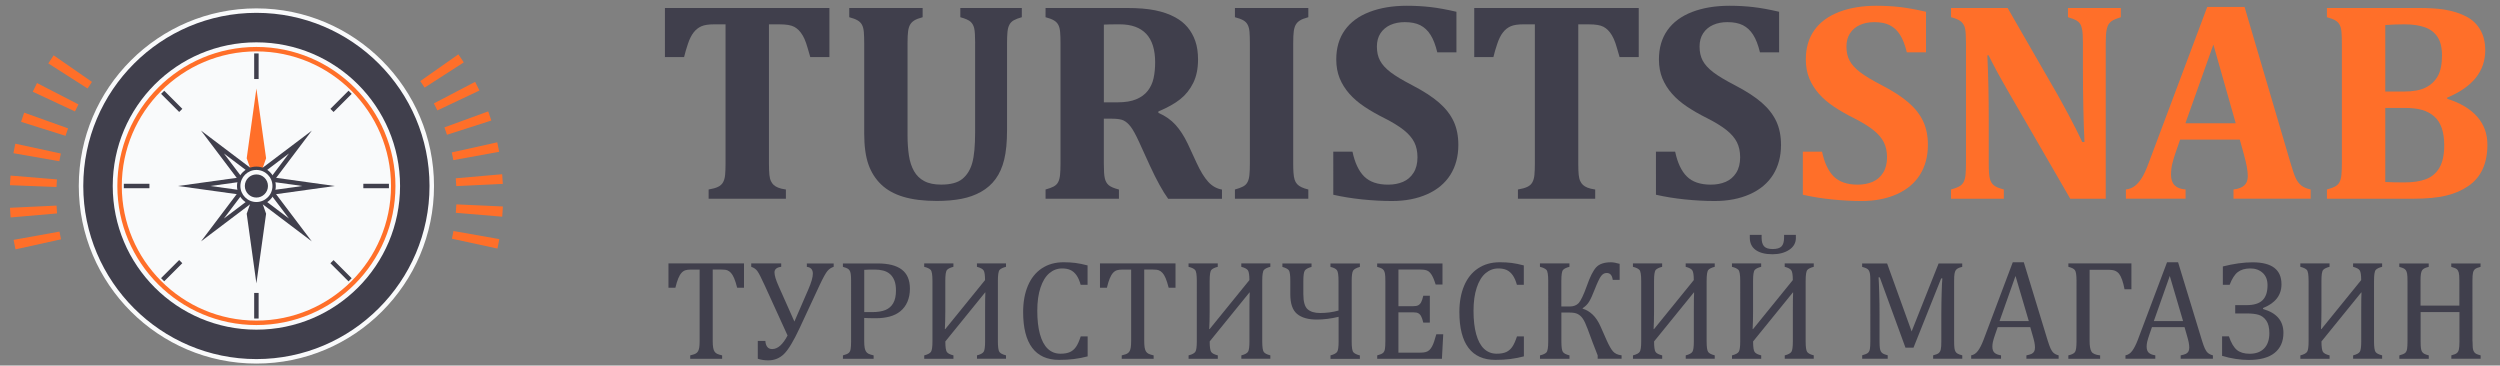 <?xml version="1.0" encoding="utf-8"?>
<!-- Generator: Adobe Illustrator 27.8.1, SVG Export Plug-In . SVG Version: 6.00 Build 0)  -->
<svg version="1.1" id="Слой_1" xmlns="http://www.w3.org/2000/svg" xmlns:xlink="http://www.w3.org/1999/xlink" x="0px" y="0px"
	 viewBox="0 0 628.9 91.95" style="enable-background:new 0 0 628.9 91.95;" xml:space="preserve">
<rect x="0" y="0" width="628.9" height="91.95" fill="#808080" stroke="none"/>
<style type="text/css">
	.st0{fill:#FF6F29;}
	.st1{fill:#403F4C;}
	.st2{fill:#F9FAFB;}
	.st3{fill:#E6E7E8;}
</style>
<g>
	<g>
		<g>
			<path class="st0" d="M3.9,62.73c-0.18-0.79-0.33-1.59-0.48-2.39l11.54-2.08c0.12,0.65,0.25,1.29,0.39,1.94L3.9,62.73z
				 M125.14,62.53l-11.45-2.48c0.14-0.64,0.27-1.29,0.38-1.94l11.54,2.04C125.47,60.95,125.32,61.74,125.14,62.53z M2.67,54.7
				c-0.07-0.81-0.12-1.62-0.16-2.43l11.71-0.55c0.03,0.66,0.08,1.32,0.13,1.97L2.67,54.7z M126.34,54.51l-11.68-0.98
				c0.05-0.65,0.1-1.31,0.13-1.98l0.01-0.14l11.71,0.53l-0.01,0.14C126.46,52.9,126.41,53.71,126.34,54.51z M2.5,46.59l0-0.07
				c0.04-0.79,0.09-1.57,0.15-2.35l11.68,0.96c-0.05,0.63-0.09,1.27-0.12,1.91L2.5,46.59z M114.78,46.82
				c-0.03-0.66-0.08-1.32-0.13-1.97l11.68-1.02c0.07,0.81,0.13,1.62,0.16,2.43L114.78,46.82z M14.92,40.56L3.38,38.54
				c0.14-0.8,0.3-1.6,0.47-2.39l11.46,2.47C15.16,39.26,15.03,39.91,14.92,40.56z M114.04,40.28c-0.12-0.65-0.25-1.3-0.39-1.94
				l11.44-2.54c0.18,0.79,0.34,1.59,0.48,2.39L114.04,40.28z M16.48,34.17L5.3,30.65c0.24-0.78,0.5-1.55,0.78-2.31l11.04,3.95
				C16.89,32.91,16.68,33.54,16.48,34.17z M112.44,33.9c-0.2-0.63-0.42-1.25-0.64-1.86l11.01-4.02c0.28,0.76,0.54,1.52,0.79,2.3
				L112.44,33.9z M18.86,28.03L8.24,23.08c0.34-0.74,0.7-1.47,1.07-2.19l10.42,5.37C19.43,26.84,19.14,27.43,18.86,28.03z
				 M110.02,27.78c-0.28-0.59-0.57-1.18-0.88-1.76l10.38-5.43c0.38,0.72,0.74,1.46,1.09,2.18L110.02,27.78z M22.03,22.26l-9.88-6.31
				c0.44-0.69,0.89-1.36,1.35-2.03l9.63,6.68C22.75,21.16,22.39,21.71,22.03,22.26z M106.82,22.04c-0.36-0.55-0.73-1.1-1.1-1.64
				l9.59-6.73c0.47,0.66,0.92,1.34,1.36,2.02L106.82,22.04z"/>
		</g>
	</g>
	<g>
		<g>
			
				<ellipse transform="matrix(0.707 -0.707 0.707 0.707 -14.193 59.313)" class="st1" cx="64.5" cy="46.79" rx="44.11" ry="44.11"/>
			<path class="st2" d="M64.5,91.46c-24.63,0-44.68-20.04-44.68-44.68S39.87,2.11,64.5,2.11c24.63,0,44.68,20.04,44.68,44.68
				S89.14,91.46,64.5,91.46z M64.5,3.23c-24.02,0-43.55,19.54-43.55,43.55c0,24.02,19.54,43.55,43.55,43.55s43.55-19.54,43.55-43.55
				C108.05,22.77,88.52,3.23,64.5,3.23z"/>
		</g>
		<g>
			<circle class="st2" cx="64.5" cy="46.79" r="36.14"/>
		</g>
		<g>
			<g>
				<polygon class="st0" points="66.94,39.81 64.5,46.79 62.06,39.81 64.5,22.28 				"/>
			</g>
			<g>
				<polygon class="st1" points="62.06,53.77 64.5,46.79 66.94,53.77 64.5,71.29 				"/>
			</g>
		</g>
		<g>
			<g>
				<path class="st1" d="M60.1,48.92l-15.32-2.13l15.32-2.13l6.1,2.13L60.1,48.92z M52.93,46.79l7.06,0.98l2.81-0.98l-2.81-0.98
					L52.93,46.79z"/>
			</g>
			<g>
				<path class="st1" d="M68.9,48.92l-6.1-2.13l6.1-2.13l15.32,2.13L68.9,48.92z M66.2,46.79l2.81,0.98l7.06-0.98l-7.06-0.98
					L66.2,46.79z"/>
			</g>
		</g>
		<g>
			<g>
				<path class="st1" d="M50.56,60.73l9.32-12.34l5.82-2.81L62.9,51.4L50.56,60.73z M60.62,49.28l-4.3,5.69l5.69-4.3l1.29-2.68
					L60.62,49.28z"/>
			</g>
			<g>
				<path class="st1" d="M63.3,47.99l2.81-5.82l12.34-9.32l-9.32,12.34L63.3,47.99z M67,42.9l-1.29,2.68l2.68-1.29l4.3-5.69L67,42.9
					z"/>
			</g>
		</g>
		<g>
			<g>
				<path class="st1" d="M78.44,60.73L66.1,51.4l-2.81-5.82l5.82,2.81L78.44,60.73z M67,50.67l5.69,4.3l-4.3-5.69l-2.68-1.29
					L67,50.67z"/>
			</g>
			<g>
				<path class="st1" d="M65.7,47.99l-5.82-2.81l-9.32-12.34l12.34,9.32L65.7,47.99z M60.62,44.29l2.68,1.29l-1.29-2.68l-5.69-4.3
					L60.62,44.29z"/>
			</g>
		</g>
		<path class="st1" d="M67.97,46.79c0,1.92-1.56,3.47-3.47,3.47c-1.92,0-3.47-1.56-3.47-3.47c0-1.92,1.56-3.47,3.47-3.47
			C66.42,43.31,67.97,44.87,67.97,46.79z"/>
		<path class="st1" d="M69.38,46.79c0,2.69-2.18,4.88-4.88,4.88c-2.69,0-4.88-2.18-4.88-4.88c0-2.69,2.18-4.88,4.88-4.88
			C67.2,41.91,69.38,44.09,69.38,46.79z"/>
		<path class="st2" d="M64.5,50.82c-2.22,0-4.03-1.81-4.03-4.03c0-2.23,1.81-4.04,4.03-4.04c2.23,0,4.04,1.81,4.04,4.04
			C68.54,49.01,66.73,50.82,64.5,50.82z M64.5,43.88c-1.61,0-2.91,1.31-2.91,2.91c0,1.61,1.31,2.91,2.91,2.91s2.91-1.31,2.91-2.91
			C67.41,45.18,66.11,43.88,64.5,43.88z"/>
		<g>
			<g>
				<rect x="63.94" y="13.44" class="st1" width="1.12" height="6.44"/>
			</g>
			<g>
				<rect x="63.94" y="73.69" class="st1" width="1.12" height="6.44"/>
			</g>
			<g>
				<rect x="91.4" y="46.23" class="st1" width="6.44" height="1.12"/>
			</g>
			<g>
				<rect x="31.15" y="46.23" class="st1" width="6.44" height="1.12"/>
			</g>
		</g>
		<g>
			<g>
				
					<rect x="42.64" y="22.27" transform="matrix(0.707 -0.707 0.707 0.707 -5.369 38.015)" class="st1" width="1.12" height="6.44"/>
			</g>
			<g>
				
					<rect x="85.24" y="64.87" transform="matrix(0.707 -0.707 0.707 0.707 -23.014 80.627)" class="st1" width="1.12" height="6.45"/>
			</g>
			<g>
				
					<rect x="82.58" y="24.93" transform="matrix(0.707 -0.707 0.707 0.707 7.109 68.137)" class="st1" width="6.45" height="1.12"/>
			</g>
			<g>
				
					<rect x="39.98" y="67.53" transform="matrix(0.707 -0.707 0.707 0.707 -35.493 50.49)" class="st1" width="6.44" height="1.12"/>
			</g>
		</g>
		<g>
			<path class="st0" d="M64.5,81.77c-19.29,0-34.98-15.69-34.98-34.98c0-19.29,15.69-34.98,34.98-34.98S99.48,27.5,99.48,46.79
				C99.48,66.08,83.79,81.77,64.5,81.77z M64.5,12.93c-18.67,0-33.86,15.19-33.86,33.86c0,18.67,15.19,33.86,33.86,33.86
				c18.67,0,33.86-15.19,33.86-33.86C98.36,28.12,83.17,12.93,64.5,12.93z"/>
		</g>
		<g>
			<g>
				<path class="st3" d="M67.69,2.8c0.2,0.01,0.39,0.03,0.59,0.04C68.08,2.83,67.89,2.82,67.69,2.8z"/>
			</g>
		</g>
	</g>
	<g>
		<path class="st1" d="M178.26,49.99v-2.32c0.98-0.16,1.76-0.38,2.34-0.65c0.57-0.27,1-0.65,1.28-1.14s0.46-1.12,0.53-1.88
			c0.07-0.76,0.11-1.71,0.11-2.83V6.12h-2.85c-1.41,0-2.48,0.16-3.23,0.49c-0.75,0.33-1.4,0.84-1.95,1.55
			c-0.55,0.7-1.03,1.65-1.42,2.83c-0.4,1.18-0.73,2.3-0.98,3.36h-4.82V2.01h41.38v12.34h-4.82c-0.45-1.59-0.8-2.77-1.05-3.52
			c-0.26-0.75-0.54-1.39-0.86-1.92s-0.65-0.97-1-1.32s-0.73-0.63-1.12-0.84c-0.4-0.21-0.9-0.37-1.49-0.47s-1.38-0.16-2.34-0.16
			h-2.53v35.05c0,1.24,0.04,2.19,0.11,2.83c0.07,0.65,0.2,1.17,0.39,1.56c0.19,0.4,0.42,0.72,0.69,0.97
			c0.27,0.25,0.64,0.47,1.12,0.67c0.48,0.2,1.13,0.36,1.95,0.47v2.32H178.26z"/>
		<path class="st1" d="M245.31,10.83c0-1.76-0.08-2.98-0.23-3.67c-0.15-0.69-0.45-1.25-0.9-1.67c-0.45-0.42-1.31-0.81-2.6-1.16V2.01
			h15.47v2.32c-0.84,0.23-1.51,0.49-2,0.76c-0.49,0.27-0.87,0.65-1.12,1.12c-0.26,0.48-0.42,1.09-0.49,1.83s-0.11,1.67-0.11,2.79
			V32.8c0,2.91-0.23,5.34-0.7,7.29c-0.47,1.96-1.2,3.6-2.18,4.94s-2.21,2.41-3.67,3.23c-1.46,0.82-3.11,1.41-4.94,1.76
			s-3.88,0.53-6.15,0.53c-3.33,0-6.14-0.35-8.44-1.04c-2.3-0.69-4.17-1.73-5.61-3.13c-1.44-1.39-2.51-3.09-3.2-5.08
			c-0.69-1.99-1.04-4.56-1.04-7.7V10.87c0-1.1-0.03-2.03-0.09-2.78c-0.06-0.75-0.21-1.36-0.46-1.83c-0.25-0.47-0.62-0.85-1.12-1.14
			c-0.5-0.29-1.2-0.56-2.09-0.79V2.01h18.46v2.32c-0.96,0.26-1.67,0.53-2.13,0.83c-0.46,0.29-0.8,0.65-1.04,1.07
			c-0.23,0.42-0.4,0.97-0.49,1.65c-0.09,0.68-0.14,1.68-0.14,2.99v23.2c0,1.85,0.12,3.54,0.35,5.06c0.23,1.52,0.66,2.83,1.28,3.92
			c0.62,1.09,1.48,1.93,2.58,2.51c1.1,0.59,2.52,0.88,4.25,0.88c2.39,0,4.17-0.48,5.34-1.44c1.17-0.96,2-2.3,2.48-4.03
			c0.48-1.72,0.72-4.29,0.72-7.72V10.83z"/>
		<path class="st1" d="M281.48,49.99h-18.46v-2.32c0.87-0.23,1.55-0.49,2.06-0.76c0.5-0.27,0.88-0.64,1.12-1.12
			c0.25-0.48,0.4-1.09,0.47-1.83s0.11-1.67,0.11-2.79v-30.3c0-1.1-0.03-2.03-0.09-2.78c-0.06-0.75-0.21-1.36-0.46-1.83
			c-0.25-0.47-0.62-0.85-1.12-1.14c-0.5-0.29-1.2-0.56-2.09-0.79V2.01h20.5c2.77,0,5.12,0.19,7.05,0.58s3.63,0.98,5.08,1.78
			c1.22,0.66,2.25,1.48,3.09,2.48c0.84,1,1.49,2.16,1.95,3.48c0.46,1.32,0.69,2.87,0.69,4.62c0,2.3-0.4,4.27-1.21,5.91
			c-0.81,1.64-1.9,3.01-3.27,4.1s-3.21,2.12-5.5,3.08v0.35c1.73,0.75,3.17,1.75,4.31,3.01c1.14,1.25,2.16,2.84,3.08,4.76l2.21,4.78
			c0.98,2.13,1.96,3.73,2.94,4.8c0.97,1.07,2.13,1.72,3.46,1.95v2.32h-13.54c-1.36-1.88-2.9-4.66-4.61-8.37l-2.74-6.01
			c-0.82-1.78-1.52-3.05-2.11-3.8c-0.59-0.75-1.19-1.27-1.81-1.55c-0.62-0.28-1.58-0.42-2.87-0.42h-2.04v11.32
			c0,1.76,0.08,2.99,0.25,3.69c0.16,0.7,0.48,1.27,0.95,1.69c0.47,0.42,1.34,0.8,2.6,1.12V49.99z M277.69,6.19v19.55h3.48
			c1.88,0,3.42-0.25,4.64-0.76c1.22-0.5,2.19-1.21,2.9-2.11c0.71-0.9,1.21-1.96,1.48-3.18c0.27-1.22,0.4-2.55,0.4-4.01
			c0-3.19-0.75-5.58-2.25-7.17c-1.5-1.59-3.73-2.39-6.68-2.39C279.64,6.12,278.32,6.14,277.69,6.19z"/>
		<path class="st1" d="M325.32,41.17c0,0.82,0.02,1.58,0.07,2.29c0.05,0.7,0.14,1.28,0.28,1.72c0.14,0.45,0.35,0.82,0.62,1.12
			c0.27,0.3,0.64,0.57,1.11,0.79c0.47,0.22,1.04,0.42,1.72,0.58v2.32h-18.46v-2.32c0.87-0.23,1.55-0.49,2.06-0.76
			c0.5-0.27,0.88-0.64,1.12-1.12c0.25-0.48,0.4-1.09,0.47-1.83s0.11-1.67,0.11-2.79V10.83c0-1.12-0.03-2.05-0.09-2.78
			c-0.06-0.73-0.21-1.33-0.46-1.81c-0.25-0.48-0.62-0.86-1.12-1.14c-0.5-0.28-1.2-0.54-2.09-0.77V2.01h18.46v2.32
			c-0.96,0.26-1.67,0.53-2.13,0.83c-0.46,0.29-0.8,0.65-1.04,1.07c-0.23,0.42-0.4,0.97-0.49,1.65c-0.09,0.68-0.14,1.68-0.14,2.99
			V41.17z"/>
		<path class="st1" d="M340.23,38.15c0.59,2.79,1.56,4.87,2.94,6.24s3.38,2.06,6.03,2.06c1.38,0,2.62-0.23,3.73-0.7
			c1.1-0.47,1.99-1.22,2.65-2.27c0.67-1.04,1-2.35,1-3.92c0-1.45-0.27-2.71-0.81-3.78c-0.54-1.07-1.41-2.08-2.6-3.04
			c-1.2-0.96-2.86-1.98-4.99-3.06c-1.83-0.91-3.48-1.86-4.96-2.85s-2.74-2.07-3.78-3.25c-1.04-1.18-1.85-2.48-2.43-3.88
			c-0.57-1.41-0.86-2.99-0.86-4.75c0-2.88,0.71-5.33,2.14-7.35c1.43-2.02,3.5-3.54,6.21-4.59c2.71-1.04,5.84-1.56,9.4-1.56
			c2.09,0,4.08,0.11,5.98,0.33c1.9,0.22,4.07,0.62,6.5,1.18v10.2h-4.82c-0.45-1.85-1.01-3.32-1.71-4.41
			c-0.69-1.09-1.55-1.89-2.58-2.41c-1.03-0.52-2.33-0.77-3.9-0.77c-1.34,0-2.53,0.23-3.59,0.7c-1.05,0.47-1.89,1.17-2.5,2.09
			c-0.61,0.93-0.91,2.04-0.91,3.36c0,1.36,0.26,2.54,0.79,3.53c0.53,1,1.41,1.97,2.65,2.92c1.24,0.95,3.05,2.03,5.41,3.25
			c2.88,1.5,5.15,2.97,6.8,4.41s2.87,3.01,3.66,4.71c0.79,1.7,1.18,3.67,1.18,5.92c0,2.88-0.67,5.38-2,7.51
			c-1.34,2.12-3.28,3.75-5.84,4.89c-2.55,1.14-5.51,1.71-8.86,1.71c-2.39,0-4.88-0.14-7.47-0.4c-2.59-0.27-5.02-0.66-7.29-1.18
			V38.15H340.23z"/>
		<path class="st1" d="M381.85,49.99v-2.32c0.98-0.16,1.76-0.38,2.34-0.65c0.57-0.27,1-0.65,1.28-1.14s0.46-1.12,0.53-1.88
			c0.07-0.76,0.11-1.71,0.11-2.83V6.12h-2.85c-1.41,0-2.48,0.16-3.23,0.49c-0.75,0.33-1.4,0.84-1.95,1.55
			c-0.55,0.7-1.03,1.65-1.42,2.83c-0.4,1.18-0.73,2.3-0.98,3.36h-4.82V2.01h41.38v12.34h-4.82c-0.45-1.59-0.8-2.77-1.05-3.52
			c-0.26-0.75-0.54-1.39-0.86-1.92s-0.65-0.97-1-1.32s-0.73-0.63-1.12-0.84c-0.4-0.21-0.9-0.37-1.49-0.47s-1.38-0.16-2.34-0.16
			h-2.53v35.05c0,1.24,0.04,2.19,0.11,2.83c0.07,0.65,0.2,1.17,0.39,1.56c0.19,0.4,0.42,0.72,0.69,0.97
			c0.27,0.25,0.64,0.47,1.12,0.67c0.48,0.2,1.13,0.36,1.95,0.47v2.32H381.85z"/>
		<path class="st1" d="M421.4,38.15c0.59,2.79,1.56,4.87,2.94,6.24s3.38,2.06,6.03,2.06c1.38,0,2.62-0.23,3.73-0.7
			c1.1-0.47,1.99-1.22,2.65-2.27c0.67-1.04,1-2.35,1-3.92c0-1.45-0.27-2.71-0.81-3.78c-0.54-1.07-1.41-2.08-2.6-3.04
			c-1.2-0.96-2.86-1.98-4.99-3.06c-1.83-0.91-3.48-1.86-4.96-2.85s-2.74-2.07-3.78-3.25c-1.04-1.18-1.85-2.48-2.43-3.88
			c-0.57-1.41-0.86-2.99-0.86-4.75c0-2.88,0.71-5.33,2.14-7.35c1.43-2.02,3.5-3.54,6.21-4.59c2.71-1.04,5.84-1.56,9.4-1.56
			c2.09,0,4.08,0.11,5.98,0.33c1.9,0.22,4.07,0.62,6.5,1.18v10.2h-4.82c-0.45-1.85-1.01-3.32-1.71-4.41
			c-0.69-1.09-1.55-1.89-2.58-2.41c-1.03-0.52-2.33-0.77-3.9-0.77c-1.34,0-2.53,0.23-3.59,0.7c-1.05,0.47-1.89,1.17-2.5,2.09
			c-0.61,0.93-0.91,2.04-0.91,3.36c0,1.36,0.26,2.54,0.79,3.53c0.53,1,1.41,1.97,2.65,2.92c1.24,0.95,3.05,2.03,5.41,3.25
			c2.88,1.5,5.15,2.97,6.8,4.41s2.87,3.01,3.66,4.71c0.79,1.7,1.18,3.67,1.18,5.92c0,2.88-0.67,5.38-2,7.51
			c-1.34,2.12-3.28,3.75-5.84,4.89c-2.55,1.14-5.51,1.71-8.86,1.71c-2.39,0-4.88-0.14-7.47-0.4c-2.59-0.27-5.02-0.66-7.29-1.18
			V38.15H421.4z"/>
		<path class="st0" d="M458.35,38.15c0.59,2.79,1.56,4.87,2.94,6.24s3.38,2.06,6.03,2.06c1.38,0,2.62-0.23,3.73-0.7
			c1.1-0.47,1.99-1.22,2.65-2.27c0.67-1.04,1-2.35,1-3.92c0-1.45-0.27-2.71-0.81-3.78c-0.54-1.07-1.41-2.08-2.6-3.04
			c-1.2-0.96-2.86-1.98-4.99-3.06c-1.83-0.91-3.48-1.86-4.96-2.85s-2.74-2.07-3.78-3.25c-1.04-1.18-1.85-2.48-2.43-3.88
			c-0.57-1.41-0.86-2.99-0.86-4.75c0-2.88,0.71-5.33,2.14-7.35c1.43-2.02,3.5-3.54,6.21-4.59c2.71-1.04,5.84-1.56,9.4-1.56
			c2.09,0,4.08,0.11,5.98,0.33c1.9,0.22,4.07,0.62,6.5,1.18v10.2h-4.82c-0.45-1.85-1.01-3.32-1.71-4.41
			c-0.69-1.09-1.55-1.89-2.58-2.41c-1.03-0.52-2.33-0.77-3.9-0.77c-1.34,0-2.53,0.23-3.59,0.7c-1.05,0.47-1.89,1.17-2.5,2.09
			c-0.61,0.93-0.91,2.04-0.91,3.36c0,1.36,0.26,2.54,0.79,3.53c0.53,1,1.41,1.97,2.65,2.92c1.24,0.95,3.05,2.03,5.41,3.25
			c2.88,1.5,5.15,2.97,6.8,4.41s2.87,3.01,3.66,4.71c0.79,1.7,1.18,3.67,1.18,5.92c0,2.88-0.67,5.38-2,7.51
			c-1.34,2.12-3.28,3.75-5.84,4.89c-2.55,1.14-5.51,1.71-8.86,1.71c-2.39,0-4.88-0.14-7.47-0.4c-2.59-0.27-5.02-0.66-7.29-1.18
			V38.15H458.35z"/>
		<path class="st0" d="M533.52,2.01v2.32c-0.94,0.3-1.6,0.56-1.99,0.77s-0.72,0.49-0.98,0.84c-0.27,0.35-0.47,0.88-0.62,1.6
			c-0.14,0.72-0.21,1.81-0.21,3.29v39.16h-8.93l-15.82-27.35c-2.13-3.7-3.7-6.61-4.71-8.72h-0.32c0.23,5.04,0.35,10.36,0.35,15.96
			v11.32c0,1.76,0.09,2.99,0.26,3.69s0.49,1.26,0.95,1.67c0.46,0.41,1.32,0.78,2.58,1.11v2.32H490.8v-2.32
			c0.87-0.23,1.55-0.49,2.06-0.77c0.5-0.28,0.88-0.66,1.12-1.14c0.25-0.48,0.4-1.08,0.47-1.81c0.07-0.73,0.11-1.64,0.11-2.74V10.79
			c0-1.76-0.08-2.97-0.23-3.64c-0.15-0.67-0.47-1.22-0.95-1.67c-0.48-0.44-1.34-0.83-2.58-1.16V2.01h14.24l12.45,21.62
			c0.77,1.36,1.78,3.2,3.02,5.52c1.24,2.32,2.34,4.51,3.3,6.57h0.56c-0.26-5.6-0.39-11.72-0.39-18.35v-6.54
			c0-1.52-0.06-2.62-0.18-3.3c-0.12-0.68-0.3-1.2-0.54-1.55s-0.57-0.64-0.98-0.88c-0.41-0.23-1.1-0.49-2.06-0.77V2.01H533.52z"/>
		<path class="st0" d="M563.44,35.12h-15.01l-1.16,3.34c-0.33,0.94-0.6,1.85-0.81,2.72s-0.32,1.81-0.32,2.79
			c0,2.3,1.22,3.53,3.66,3.69v2.32h-15.01v-2.32c0.87-0.09,1.63-0.4,2.29-0.91c0.66-0.52,1.25-1.22,1.79-2.11
			c0.54-0.89,1.11-2.17,1.72-3.83l14.66-39.06h9.39l11.6,39.38c0.52,1.76,0.95,3.01,1.3,3.74s0.81,1.34,1.37,1.79s1.35,0.79,2.36,1
			v2.32h-19.41v-2.32c1.22-0.14,2.12-0.48,2.71-1.02c0.59-0.54,0.88-1.3,0.88-2.29c0-0.73-0.08-1.53-0.25-2.43
			c-0.16-0.89-0.43-2.02-0.81-3.38L563.44,35.12z M549.76,31.01h12.66l-5.62-19.79L549.76,31.01z"/>
		<path class="st0" d="M615.64,24.86c3.28,1.03,5.78,2.53,7.51,4.48c1.72,1.96,2.58,4.31,2.58,7.05c0,2.34-0.39,4.38-1.18,6.12
			c-0.79,1.73-1.98,3.16-3.59,4.27c-1.61,1.11-3.49,1.93-5.66,2.44c-2.17,0.52-4.93,0.77-8.28,0.77h-21.66v-2.32
			c0.87-0.23,1.55-0.49,2.06-0.76c0.5-0.27,0.88-0.64,1.12-1.12c0.25-0.48,0.4-1.09,0.47-1.83s0.11-1.67,0.11-2.79v-30.3
			c0-1.1-0.03-2.03-0.09-2.78c-0.06-0.75-0.21-1.36-0.46-1.83c-0.25-0.47-0.62-0.85-1.12-1.14c-0.5-0.29-1.2-0.56-2.09-0.79V2.01
			h23.03c2.62,0,4.77,0.13,6.43,0.39c2.2,0.35,4.11,0.96,5.73,1.83c1.45,0.77,2.59,1.88,3.41,3.3c0.82,1.43,1.23,3.13,1.23,5.1
			c0,5.3-3.19,9.27-9.56,11.92V24.86z M604.71,23.03c2.34,0,4.18-0.34,5.52-1.02c1.34-0.68,2.35-1.65,3.04-2.9
			c0.69-1.25,1.04-2.98,1.04-5.19c0-1.95-0.38-3.49-1.12-4.62c-0.75-1.14-1.82-1.95-3.2-2.44c-1.38-0.49-3.11-0.74-5.17-0.74
			c-1.64,0-3.23,0.06-4.78,0.18v16.73H604.71z M600.03,45.78c1.38,0.07,2.98,0.11,4.78,0.11c2.23,0,4.06-0.28,5.5-0.83
			c1.44-0.55,2.56-1.51,3.36-2.88c0.8-1.37,1.2-3.25,1.2-5.64c0-1.69-0.21-3.13-0.63-4.34c-0.42-1.21-1.05-2.18-1.9-2.92
			s-1.85-1.28-3.02-1.62c-1.17-0.34-2.64-0.51-4.39-0.51h-4.89V45.78z"/>
	</g>
	<g>
		<path class="st1" d="M168.14,66.26h19.02v6.12h-1.72c-0.26-1.01-0.51-1.8-0.76-2.39s-0.52-1.03-0.8-1.34s-0.58-0.52-0.91-0.65
			s-0.81-0.19-1.45-0.19h-2.23v18c0,0.69,0.04,1.24,0.11,1.65s0.19,0.74,0.35,0.98s0.37,0.43,0.64,0.56s0.69,0.27,1.27,0.4v0.86
			h-8.03v-0.86c0.35-0.08,0.66-0.17,0.93-0.26s0.49-0.21,0.66-0.34s0.31-0.31,0.42-0.52s0.2-0.5,0.26-0.86s0.1-0.9,0.1-1.6v-18
			h-2.21c-0.55,0-1,0.05-1.36,0.16s-0.69,0.33-0.99,0.66s-0.58,0.81-0.83,1.42s-0.49,1.39-0.71,2.33h-1.74V66.26z"/>
		<path class="st1" d="M209.72,67.12c-0.6,0.19-1.12,0.53-1.56,1.04s-1.1,1.71-2,3.62l-4.99,10.72c-1.51,3.25-2.82,5.42-3.91,6.51
			s-2.42,1.64-3.98,1.64c-0.95,0-1.83-0.13-2.65-0.4v-4.48h1.9c0.11,1.36,0.68,2.04,1.72,2.04c1.39,0,2.68-1.14,3.87-3.41
			l-5.71-12.52c-0.89-1.96-1.52-3.19-1.89-3.69s-0.88-0.86-1.54-1.07v-0.86h7.54v0.86c-1.12,0.13-1.69,0.6-1.69,1.41
			c0,0.75,0.35,1.9,1.04,3.45l3.97,8.91l3.52-8.12c0.75-1.73,1.12-3.04,1.12-3.92c0-1.03-0.5-1.61-1.51-1.72v-0.86h6.75V67.12z"/>
		<path class="st1" d="M217.4,85.81c0,0.69,0.04,1.24,0.11,1.65s0.19,0.74,0.35,0.98s0.37,0.43,0.64,0.56s0.69,0.27,1.27,0.4v0.86
			h-7.72v-0.86c0.73-0.19,1.21-0.4,1.46-0.62s0.41-0.55,0.48-0.98s0.11-1.07,0.11-1.93V70.66c0-0.81-0.03-1.4-0.09-1.77
			s-0.16-0.66-0.29-0.86s-0.31-0.37-0.54-0.49s-0.6-0.26-1.14-0.41v-0.86h8.72c2.74,0,4.78,0.52,6.13,1.57s2.01,2.65,2.01,4.79
			c0,1.22-0.21,2.31-0.63,3.29s-1.02,1.77-1.79,2.39s-1.69,1.07-2.74,1.34s-2.16,0.4-3.32,0.4c-1.3,0-2.31-0.02-3.02-0.07V85.81z
			 M217.4,78.51h2.04c1.32,0,2.42-0.17,3.28-0.52s1.52-0.92,1.98-1.72s0.69-1.87,0.69-3.19c0-1.01-0.13-1.85-0.4-2.52
			s-0.64-1.22-1.12-1.63s-1.04-0.7-1.7-0.87s-1.37-0.25-2.14-0.25c-1.16,0-2.03,0.02-2.62,0.07V78.51z"/>
		<path class="st1" d="M245.77,90.26v-0.86c0.89-0.23,1.45-0.54,1.69-0.92s0.35-1.25,0.35-2.59v-7.56c0-2.47,0.02-4.06,0.07-4.76
			h-0.07l-10,12.32c0,1.41,0.13,2.29,0.38,2.65s0.81,0.65,1.66,0.86v0.86h-7.35v-0.86c0.9-0.23,1.47-0.54,1.71-0.92
			s0.36-1.25,0.36-2.59V70.67c0-1.55-0.15-2.48-0.46-2.79s-0.84-0.57-1.62-0.76v-0.86h7.35v0.86c-0.79,0.2-1.32,0.46-1.61,0.78
			s-0.43,1.25-0.43,2.77v7.73c0,1.73-0.04,3.19-0.11,4.38h0.11l10-12.32c0-1.24-0.12-2.05-0.36-2.43s-0.8-0.68-1.68-0.91v-0.86h7.31
			v0.86c-0.79,0.2-1.32,0.46-1.61,0.78s-0.43,1.25-0.43,2.77v15.21c0,1.41,0.13,2.29,0.38,2.65s0.81,0.65,1.66,0.86v0.86H245.77z"/>
		<path class="st1" d="M273.59,66.77v4.87h-1.74c-0.28-1.02-0.64-1.83-1.07-2.43s-0.94-1.03-1.51-1.29s-1.27-0.39-2.07-0.39
			c-1.21,0-2.28,0.4-3.23,1.2s-1.68,2.01-2.22,3.62s-0.81,3.56-0.81,5.84c0,2.3,0.22,4.26,0.67,5.88s1.1,2.85,1.97,3.67
			s1.93,1.24,3.2,1.24c0.96,0,1.75-0.14,2.36-0.41s1.12-0.71,1.54-1.31s0.81-1.48,1.19-2.64h1.74v5.03
			c-1.1,0.29-2.23,0.51-3.38,0.66s-2.42,0.22-3.81,0.22c-2.98,0-5.23-1.01-6.75-3.02s-2.29-5.02-2.29-9.02
			c0-2.51,0.4-4.71,1.19-6.59s1.95-3.35,3.49-4.38s3.37-1.55,5.5-1.55c1.07,0,2.05,0.06,2.95,0.17S272.43,66.47,273.59,66.77z"/>
		<path class="st1" d="M276.69,66.26h19.02v6.12h-1.72c-0.26-1.01-0.51-1.8-0.76-2.39s-0.52-1.03-0.8-1.34s-0.58-0.52-0.91-0.65
			s-0.81-0.19-1.45-0.19h-2.23v18c0,0.69,0.04,1.24,0.11,1.65s0.19,0.74,0.35,0.98s0.37,0.43,0.64,0.56s0.69,0.27,1.27,0.4v0.86
			h-8.03v-0.86c0.35-0.08,0.66-0.17,0.93-0.26s0.49-0.21,0.66-0.34s0.31-0.31,0.42-0.52s0.2-0.5,0.26-0.86s0.1-0.9,0.1-1.6v-18
			h-2.21c-0.55,0-1,0.05-1.36,0.16s-0.69,0.33-0.99,0.66s-0.58,0.81-0.83,1.42s-0.49,1.39-0.71,2.33h-1.74V66.26z"/>
		<path class="st1" d="M312.27,90.26v-0.86c0.89-0.23,1.45-0.54,1.69-0.92s0.35-1.25,0.35-2.59v-7.56c0-2.47,0.02-4.06,0.07-4.76
			h-0.07l-10,12.32c0,1.41,0.13,2.29,0.38,2.65s0.81,0.65,1.66,0.86v0.86H299v-0.86c0.9-0.23,1.47-0.54,1.71-0.92
			s0.36-1.25,0.36-2.59V70.67c0-1.55-0.15-2.48-0.46-2.79s-0.84-0.57-1.62-0.76v-0.86h7.35v0.86c-0.79,0.2-1.32,0.46-1.61,0.78
			s-0.43,1.25-0.43,2.77v7.73c0,1.73-0.04,3.19-0.11,4.38h0.11l10-12.32c0-1.24-0.12-2.05-0.36-2.43s-0.8-0.68-1.68-0.91v-0.86h7.31
			v0.86c-0.79,0.2-1.32,0.46-1.61,0.78s-0.43,1.25-0.43,2.77v15.21c0,1.41,0.13,2.29,0.38,2.65s0.81,0.65,1.66,0.86v0.86H312.27z"/>
		<path class="st1" d="M334.7,90.26v-0.86c0.89-0.23,1.45-0.54,1.69-0.92s0.35-1.25,0.35-2.59v-6.19c-1.93,0.46-3.76,0.69-5.48,0.69
			c-2.18,0-3.83-0.47-4.97-1.42s-1.7-2.6-1.7-4.94v-3.34c0-1.38-0.11-2.26-0.32-2.62s-0.77-0.67-1.67-0.93v-0.86h7.33v0.86
			c-0.89,0.25-1.46,0.56-1.7,0.94s-0.36,1.25-0.36,2.61v3.3c0,1.89,0.35,3.15,1.06,3.79s1.77,0.96,3.17,0.96
			c1.62,0,3.16-0.21,4.62-0.62v-7.4c0-1.48-0.13-2.39-0.4-2.75s-0.81-0.64-1.63-0.83v-0.86h7.4v0.86c-0.89,0.25-1.46,0.56-1.7,0.94
			s-0.36,1.25-0.36,2.61v15.21c0,1.49,0.14,2.4,0.43,2.72s0.83,0.59,1.63,0.79v0.86H334.7z"/>
		<path class="st1" d="M362.87,66.26v5.31h-1.72c-0.18-0.57-0.36-1.08-0.54-1.51s-0.38-0.8-0.58-1.09s-0.42-0.53-0.66-0.7
			s-0.52-0.3-0.85-0.36s-0.72-0.1-1.18-0.1h-5.55v9.21h3.76c0.52,0,0.92-0.07,1.21-0.22s0.54-0.4,0.73-0.75s0.38-0.9,0.55-1.65h1.65
			v6.75h-1.65c-0.16-0.7-0.35-1.23-0.54-1.59s-0.44-0.61-0.71-0.76s-0.69-0.23-1.24-0.23h-3.76v10.14h5.47
			c0.57,0,1.04-0.05,1.4-0.15s0.67-0.27,0.92-0.51s0.49-0.55,0.69-0.94s0.37-0.79,0.5-1.2s0.32-1.02,0.55-1.82h1.74l-0.33,6.17
			h-16.28v-0.86c0.73-0.19,1.21-0.4,1.46-0.62s0.41-0.55,0.48-0.98s0.11-1.07,0.11-1.93V70.66c0-0.81-0.03-1.4-0.09-1.77
			s-0.16-0.66-0.29-0.86s-0.31-0.37-0.54-0.49s-0.6-0.26-1.14-0.41v-0.86H362.87z"/>
		<path class="st1" d="M383.33,66.77v4.87h-1.74c-0.28-1.02-0.64-1.83-1.07-2.43s-0.94-1.03-1.51-1.29s-1.27-0.39-2.07-0.39
			c-1.21,0-2.28,0.4-3.23,1.2s-1.68,2.01-2.22,3.62s-0.81,3.56-0.81,5.84c0,2.3,0.22,4.26,0.67,5.88s1.1,2.85,1.97,3.67
			s1.93,1.24,3.2,1.24c0.96,0,1.75-0.14,2.36-0.41s1.12-0.71,1.54-1.31s0.81-1.48,1.19-2.64h1.74v5.03
			c-1.1,0.29-2.23,0.51-3.38,0.66s-2.42,0.22-3.81,0.22c-2.98,0-5.23-1.01-6.75-3.02s-2.29-5.02-2.29-9.02
			c0-2.51,0.4-4.71,1.19-6.59s1.95-3.35,3.49-4.38s3.37-1.55,5.5-1.55c1.07,0,2.05,0.06,2.95,0.17S382.17,66.47,383.33,66.77z"/>
		<path class="st1" d="M401.91,90.26v-0.86c-0.48-1.18-0.88-2.22-1.21-3.11l-1.32-3.55c-0.45-1.2-0.85-2.06-1.21-2.58
			s-0.79-0.91-1.27-1.16s-1.15-0.37-1.98-0.37h-2.14v7.26c0,1.41,0.13,2.29,0.38,2.65s0.81,0.65,1.66,0.86v0.86h-7.42v-0.86
			c0.8-0.19,1.34-0.44,1.63-0.76s0.44-1.24,0.44-2.76V70.67c0-1.55-0.15-2.48-0.46-2.79s-0.84-0.57-1.62-0.76v-0.86h7.42v0.86
			c-0.79,0.2-1.32,0.46-1.61,0.78s-0.43,1.25-0.43,2.77v6.43h2.11c0.95,0,1.7-0.28,2.24-0.85s1.24-2.02,2.08-4.37
			c0.77-2.21,1.54-3.75,2.31-4.61s2.02-1.29,3.75-1.29c0.55,0,1.28,0.13,2.18,0.39v4.04h-1.74c-0.14-1.16-0.65-1.74-1.53-1.74
			c-0.54,0-1,0.25-1.39,0.76s-0.92,1.62-1.6,3.34c-0.54,1.41-1.01,2.44-1.41,3.1s-0.94,1.21-1.63,1.64v0.14
			c1.92,0.59,3.4,2.04,4.45,4.38l1.58,3.57c0.59,1.32,1.12,2.26,1.6,2.8s1.2,0.88,2.16,0.99v0.86H401.91z"/>
		<path class="st1" d="M424.06,90.26v-0.86c0.89-0.23,1.45-0.54,1.69-0.92s0.35-1.25,0.35-2.59v-7.56c0-2.47,0.02-4.06,0.07-4.76
			h-0.07l-10,12.32c0,1.41,0.13,2.29,0.38,2.65s0.81,0.65,1.66,0.86v0.86h-7.35v-0.86c0.9-0.23,1.47-0.54,1.71-0.92
			s0.36-1.25,0.36-2.59V70.67c0-1.55-0.15-2.48-0.46-2.79s-0.84-0.57-1.62-0.76v-0.86h7.35v0.86c-0.79,0.2-1.32,0.46-1.61,0.78
			s-0.43,1.25-0.43,2.77v7.73c0,1.73-0.04,3.19-0.11,4.38h0.11l10-12.32c0-1.24-0.12-2.05-0.36-2.43s-0.8-0.68-1.68-0.91v-0.86h7.31
			v0.86c-0.79,0.2-1.32,0.46-1.61,0.78s-0.43,1.25-0.43,2.77v15.21c0,1.41,0.13,2.29,0.38,2.65s0.81,0.65,1.66,0.86v0.86H424.06z"/>
		<path class="st1" d="M448.97,90.26v-0.86c0.89-0.23,1.45-0.54,1.69-0.92s0.35-1.25,0.35-2.59v-7.56c0-2.47,0.02-4.06,0.07-4.76
			h-0.07l-10,12.32c0,1.41,0.13,2.29,0.38,2.65s0.81,0.65,1.66,0.86v0.86h-7.35v-0.86c0.9-0.23,1.47-0.54,1.71-0.92
			s0.36-1.25,0.36-2.59V70.67c0-1.55-0.15-2.48-0.46-2.79s-0.84-0.57-1.62-0.76v-0.86h7.35v0.86c-0.79,0.2-1.32,0.46-1.61,0.78
			s-0.43,1.25-0.43,2.77v7.73c0,1.73-0.04,3.19-0.11,4.38h0.11l10-12.32c0-1.24-0.12-2.05-0.36-2.43s-0.8-0.68-1.68-0.91v-0.86h7.31
			v0.86c-0.79,0.2-1.32,0.46-1.61,0.78s-0.43,1.25-0.43,2.77v15.21c0,1.41,0.13,2.29,0.38,2.65s0.81,0.65,1.66,0.86v0.86H448.97z
			 M451.78,59.79c0,1.3-0.57,2.32-1.7,3.06s-2.53,1.11-4.19,1.11c-1.82,0-3.22-0.36-4.22-1.07s-1.49-1.75-1.49-3.09v-0.72h2.97v0.72
			c0,0.98,0.21,1.71,0.62,2.16s1.13,0.69,2.15,0.69c1.05,0,1.8-0.22,2.23-0.66s0.65-1.17,0.65-2.19v-0.72h2.97V59.79z"/>
		<path class="st1" d="M493.64,67.12c-0.52,0.13-0.89,0.26-1.12,0.39s-0.41,0.29-0.54,0.48s-0.23,0.48-0.3,0.87s-0.1,0.98-0.1,1.79
			v15.21c0,0.79,0.03,1.36,0.08,1.72s0.14,0.65,0.26,0.86s0.3,0.39,0.54,0.53s0.63,0.28,1.17,0.42v0.86h-7.33v-0.86
			c0.67-0.16,1.13-0.35,1.39-0.56s0.43-0.52,0.53-0.93s0.14-1.09,0.14-2.04v-6.73c0-1.77,0.03-3.56,0.08-5.37s0.11-3.05,0.18-3.72
			h-0.3l-6.96,17.42h-2.02l-6.47-17.7h-0.3c0.06,0.71,0.11,2.01,0.17,3.88s0.08,3.8,0.08,5.78v6.43c0,0.79,0.03,1.36,0.08,1.72
			s0.14,0.65,0.26,0.86s0.3,0.39,0.54,0.53s0.63,0.28,1.17,0.42v0.86h-6.42v-0.86c0.73-0.19,1.21-0.4,1.46-0.62s0.41-0.55,0.48-0.98
			s0.11-1.07,0.11-1.93V70.66c0-0.81-0.03-1.4-0.09-1.77s-0.16-0.66-0.29-0.86s-0.31-0.37-0.54-0.49s-0.6-0.26-1.14-0.41v-0.86h6.28
			l6.17,17.1l6.79-17.1h5.94V67.12z"/>
		<path class="st1" d="M509.76,90.26v-0.86c0.59-0.12,1.02-0.25,1.31-0.39s0.5-0.34,0.64-0.59s0.21-0.59,0.21-1.01
			c0-0.4-0.05-0.83-0.14-1.29s-0.23-0.98-0.4-1.56l-0.65-2.27h-8.19l-0.6,1.72c-0.3,0.87-0.5,1.52-0.6,1.97s-0.14,0.85-0.14,1.21
			c0,0.7,0.18,1.22,0.54,1.55s0.91,0.54,1.64,0.65v0.86h-7.51v-0.86c0.66-0.11,1.23-0.49,1.71-1.14s0.96-1.59,1.42-2.81l7.33-19.46
			h2.78l5.98,19.6c0.28,0.91,0.53,1.61,0.75,2.09s0.48,0.86,0.78,1.12s0.72,0.47,1.25,0.6v0.86H509.76z M503.01,80.76h7.35
			l-3.34-11.34L503.01,80.76z"/>
		<path class="st1" d="M534.45,72.77c-0.36-1.86-0.81-3.14-1.34-3.84s-1.32-1.05-2.39-1.05h-5.06v17.93c0,1.24,0.16,2.12,0.47,2.64
			s1.04,0.83,2.18,0.95v0.86h-8v-0.86c0.86-0.2,1.41-0.47,1.67-0.83s0.39-1.25,0.39-2.69V70.67c0-1.46-0.14-2.37-0.41-2.72
			s-0.82-0.63-1.64-0.83v-0.86h15.86v6.5H534.45z"/>
		<path class="st1" d="M548.57,90.26v-0.86c0.59-0.12,1.02-0.25,1.31-0.39s0.5-0.34,0.64-0.59s0.21-0.59,0.21-1.01
			c0-0.4-0.05-0.83-0.14-1.29s-0.23-0.98-0.4-1.56l-0.65-2.27h-8.19l-0.6,1.72c-0.3,0.87-0.5,1.52-0.6,1.97s-0.14,0.85-0.14,1.21
			c0,0.7,0.18,1.22,0.54,1.55s0.91,0.54,1.64,0.65v0.86h-7.51v-0.86c0.66-0.11,1.23-0.49,1.71-1.14s0.96-1.59,1.42-2.81l7.33-19.46
			h2.78l5.98,19.6c0.28,0.91,0.53,1.61,0.75,2.09s0.48,0.86,0.78,1.12s0.72,0.47,1.25,0.6v0.86H548.57z M541.82,80.76h7.35
			l-3.34-11.34L541.82,80.76z"/>
		<path class="st1" d="M558.99,89.53v-4.92h1.71c0.57,1.66,1.25,2.81,2.03,3.44s1.85,0.94,3.21,0.94c1.55,0,2.76-0.45,3.63-1.34
			s1.31-2.18,1.31-3.86c0-1.36-0.26-2.41-0.78-3.15s-1.17-1.22-1.94-1.45s-1.79-0.34-3.06-0.34h-2.81v-2.09h2.85
			c1.85,0,3.19-0.41,4.03-1.24s1.25-2.08,1.25-3.77c0-1.32-0.4-2.36-1.21-3.1s-1.85-1.12-3.11-1.12c-1.3,0-2.35,0.3-3.14,0.9
			s-1.48,1.67-2.07,3.22h-1.71v-4.62c2.74-0.69,5.24-1.04,7.49-1.04c4.84,0,7.26,1.84,7.26,5.52c0,2.75-1.55,4.75-4.64,5.98v0.25
			c3.42,0.97,5.13,2.97,5.13,5.99c0,2.17-0.74,3.85-2.21,5.04s-3.65,1.78-6.53,1.78C563.53,90.54,561.3,90.2,558.99,89.53z"/>
		<path class="st1" d="M591.95,90.26v-0.86c0.89-0.23,1.45-0.54,1.69-0.92s0.35-1.25,0.35-2.59v-7.56c0-2.47,0.02-4.06,0.07-4.76
			h-0.07l-10,12.32c0,1.41,0.13,2.29,0.38,2.65s0.81,0.65,1.66,0.86v0.86h-7.35v-0.86c0.9-0.23,1.47-0.54,1.71-0.92
			s0.36-1.25,0.36-2.59V70.67c0-1.55-0.15-2.48-0.46-2.79s-0.84-0.57-1.62-0.76v-0.86h7.35v0.86c-0.79,0.2-1.32,0.46-1.61,0.78
			s-0.43,1.25-0.43,2.77v7.73c0,1.73-0.04,3.19-0.11,4.38h0.11l10-12.32c0-1.24-0.12-2.05-0.36-2.43s-0.8-0.68-1.68-0.91v-0.86h7.31
			v0.86c-0.79,0.2-1.32,0.46-1.61,0.78s-0.43,1.25-0.43,2.77v15.21c0,1.41,0.13,2.29,0.38,2.65s0.81,0.65,1.66,0.86v0.86H591.95z"/>
		<path class="st1" d="M621.99,85.86c0,0.68,0.02,1.19,0.05,1.53s0.09,0.61,0.18,0.82s0.18,0.37,0.3,0.5s0.28,0.25,0.5,0.35
			s0.55,0.22,1.01,0.33v0.86h-7.37v-0.86c0.64-0.16,1.1-0.35,1.35-0.54s0.44-0.5,0.54-0.91s0.15-1.1,0.15-2.07V78.5h-9.77v7.37
			c0,0.79,0.03,1.36,0.08,1.72s0.14,0.65,0.26,0.86s0.3,0.39,0.54,0.53s0.63,0.28,1.17,0.42v0.86h-7.4v-0.86
			c0.73-0.19,1.21-0.4,1.46-0.62s0.41-0.55,0.48-0.98s0.11-1.07,0.11-1.93V70.66c0-0.81-0.03-1.4-0.09-1.77s-0.16-0.66-0.29-0.86
			s-0.31-0.37-0.54-0.49s-0.6-0.26-1.14-0.41v-0.86h7.4v0.86c-0.52,0.13-0.89,0.26-1.12,0.39s-0.41,0.29-0.54,0.48
			s-0.23,0.48-0.3,0.87s-0.1,0.98-0.1,1.79v6.22h9.77v-6.22c0-1.02-0.05-1.72-0.15-2.09s-0.27-0.66-0.5-0.86s-0.7-0.39-1.39-0.58
			v-0.86h7.37v0.86c-0.66,0.16-1.11,0.35-1.37,0.55s-0.43,0.51-0.53,0.92s-0.14,1.1-0.14,2.06V85.86z"/>
	</g>
</g>
<g>
</g>
<g>
</g>
<g>
</g>
<g>
</g>
<g>
</g>
<g>
</g>
<g>
</g>
<g>
</g>
<g>
</g>
<g>
</g>
<g>
</g>
<g>
</g>
<g>
</g>
<g>
</g>
<g>
</g>
</svg>
